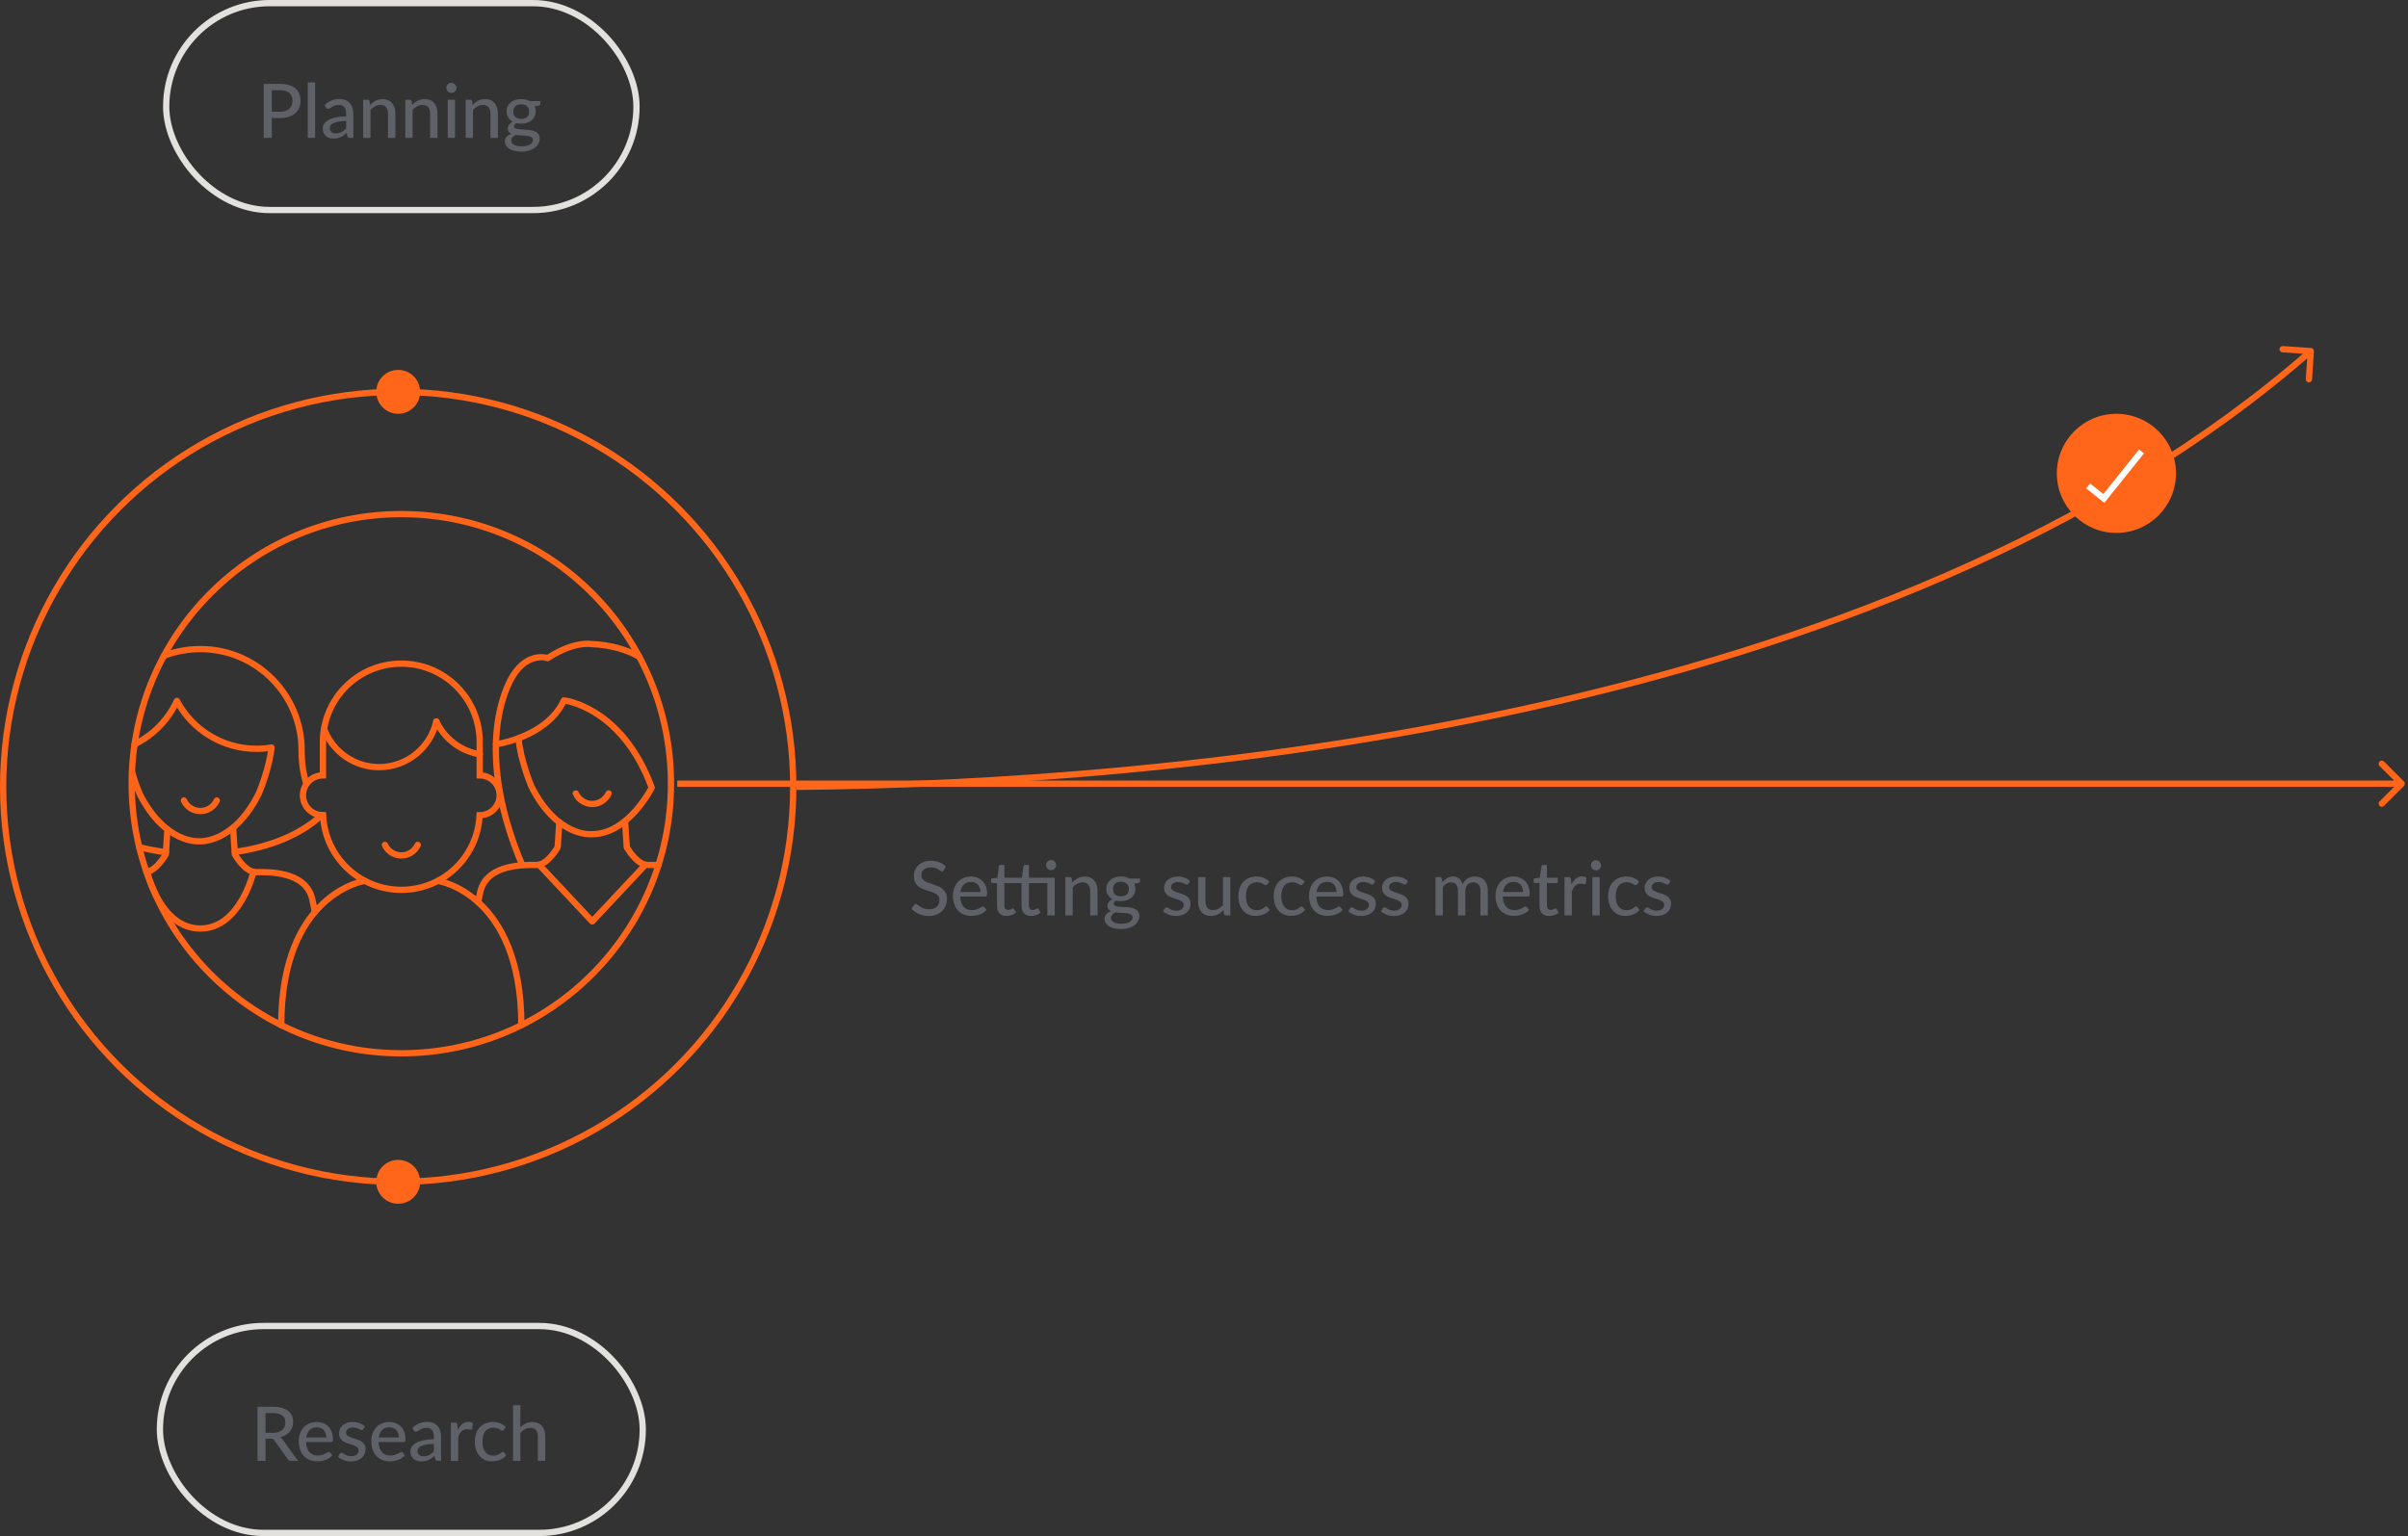<?xml version="1.0" encoding="UTF-8"?> <svg xmlns="http://www.w3.org/2000/svg" width="384" height="245" viewBox="0 0 384 245" fill="none"><rect x="0" y="0" width="384" height="245" fill="#333333" stroke="none"/><circle cx="63.5" cy="125.5" r="63" stroke="#FF661A"></circle><g clip-path="url(#clip0_2_273)"><path d="M64 168C87.748 168 107 148.748 107 125C107 101.252 87.748 82 64 82C40.252 82 21 101.252 21 125C21 148.748 40.252 168 64 168Z" stroke="#FF6418" stroke-miterlimit="10"></path><path d="M79.68 126.85C79.68 128.61 78.25 130.03 76.5 130.03H76.48C76.17 136.66 70.7 141.93 64 141.93C57.3 141.93 51.83 136.66 51.52 130.03H51.5C49.74 130.03 48.31 128.61 48.31 126.85C48.31 125.09 49.74 123.67 51.5 123.67V118.35C51.5 111.45 57.09 105.85 64 105.85C70.91 105.85 76.5 111.45 76.5 118.35V123.67C78.25 123.67 79.68 125.09 79.68 126.85Z" stroke="#FF6418" stroke-miterlimit="10"></path><path d="M69.58 115.06C68.64 119.24 64.91 122.36 60.45 122.36C56.43 122.36 53 119.82 51.68 116.26" stroke="#FF6418" stroke-linecap="round" stroke-linejoin="round"></path><path d="M76.52 120.31C73.44 119.81 70.87 117.8 69.58 115.07" stroke="#FF6418" stroke-linecap="round" stroke-linejoin="round"></path><path d="M61.38 134.76C61.83 135.75 62.83 136.44 64 136.44C65.17 136.44 66.16 135.75 66.62 134.76" stroke="#FF6418" stroke-linecap="round" stroke-linejoin="round"></path><path d="M58.16 140.5C58.16 140.5 44.85 142.46 44.85 163.53" stroke="#FF6418" stroke-linecap="round" stroke-linejoin="round"></path><path d="M69.83 140.5C69.83 140.5 83.14 142.46 83.14 163.53" stroke="#FF6418" stroke-linecap="round" stroke-linejoin="round"></path><path d="M79.09 118.71C79.09 118.71 87.18 117.63 89.93 111.71C89.93 111.71 99.18 112.71 103.93 125.63C103.93 125.63 100.2 133.05 94.44 133.05" stroke="#FF6418" stroke-linecap="round" stroke-linejoin="round"></path><path d="M94.26 133.05C94.26 133.05 88.84 133.55 84.76 125.47C84.76 125.47 82.99 121.34 82.69 117.75" stroke="#FF6418" stroke-linecap="round" stroke-linejoin="round"></path><path d="M101.95 104.77C99.94 103.6 97.41 102.86 94.26 102.72C94.26 102.72 91.51 102.22 87.34 104.97C87.34 104.97 84.26 103.89 81.84 107.72C81.84 107.72 74.76 117.85 83.26 137.93" stroke="#FF6418" stroke-linecap="round" stroke-linejoin="round"></path><path d="M89.19 131.14L88.93 135.13C88.93 135.13 87.35 137.96 85.6 137.96C83.85 137.96 77.68 137.71 76.6 142.21C76.49 142.67 76.37 143.24 76.26 143.9" stroke="#FF6418" stroke-linecap="round" stroke-linejoin="round"></path><path d="M99.69 131.14L99.95 135.13C99.95 135.13 101.53 137.96 103.28 137.96C103.67 137.96 104.28 137.95 105 137.98" stroke="#FF6418" stroke-linecap="round" stroke-linejoin="round"></path><path d="M102.92 137.93L94.44 146.97L85.96 137.93" stroke="#FF6418" stroke-linecap="round" stroke-linejoin="round"></path><path d="M91.82 126.55C92.27 127.54 93.27 128.23 94.44 128.23C95.61 128.23 96.6 127.54 97.06 126.55" stroke="#FF6418" stroke-linecap="round" stroke-linejoin="round"></path><path d="M26.7 132.28L26.44 136.27C26.44 136.27 25.01 138.83 23.36 139.08" stroke="#FF6418" stroke-linecap="round" stroke-linejoin="round"></path><path d="M37.19 132.28L37.45 136.27C37.45 136.27 39.03 139.1 40.78 139.1C42.53 139.1 48.7 138.85 49.78 143.35C49.92 143.91 50.06 144.64 50.2 145.48" stroke="#FF6418" stroke-linecap="round" stroke-linejoin="round"></path><path d="M40.42 139.06C40.42 139.06 38.32 148.1 31.94 148.1C25.56 148.1 23.46 139.06 23.46 139.06" stroke="#FF6418" stroke-linecap="round" stroke-linejoin="round"></path><path d="M29.33 127.68C29.78 128.67 30.78 129.36 31.95 129.36C33.12 129.36 34.11 128.67 34.57 127.68" stroke="#FF6418" stroke-linecap="round" stroke-linejoin="round"></path><path d="M51.31 130.02C47.81 133.2 42.96 135.13 37.43 135.88" stroke="#FF6418" stroke-linecap="round" stroke-linejoin="round"></path><path d="M26.14 104.6C27.94 103.91 29.9 103.53 31.95 103.53C40.87 103.53 48.1 110.76 48.1 119.68V119.82C48.1 121.76 48.38 123.49 48.87 125.02" stroke="#FF6418" stroke-linecap="round" stroke-linejoin="round"></path><path d="M26.46 135.93C24.99 135.74 23.56 135.47 22.2 135.12" stroke="#FF6418" stroke-linecap="round" stroke-linejoin="round"></path><path d="M21.45 118.72C23.64 117.65 25.52 116.04 26.91 114.06C27.41 113.35 27.84 112.59 28.21 111.8C30.63 116.34 35.4 119.43 40.9 119.43C41.72 119.43 42.52 119.36 43.3 119.23C43.11 120.98 42.6 122.82 42.14 124.23C41.67 125.63 41.26 126.6 41.26 126.6C37.18 134.68 31.76 134.18 31.76 134.18C31.76 134.18 26.35 134.68 22.26 126.6C22.26 126.6 21.61 125.08 21.04 123.09" stroke="#FF6418" stroke-linecap="round" stroke-linejoin="round"></path></g><path d="M383.354 125.354C383.549 125.158 383.549 124.842 383.354 124.646L380.172 121.464C379.976 121.269 379.66 121.269 379.464 121.464C379.269 121.66 379.269 121.976 379.464 122.172L382.293 125L379.464 127.828C379.269 128.024 379.269 128.34 379.464 128.536C379.66 128.731 379.976 128.731 380.172 128.536L383.354 125.354ZM108 125.5L383 125.5L383 124.5L108 124.5L108 125.5Z" fill="#FF661A"></path><rect x="25.5" y="211.5" width="77" height="33" rx="16.5" stroke="#E2E1DD"></rect><path d="M43.504 228.536C43.832 228.536 44.12 228.496 44.368 228.416C44.62 228.336 44.83 228.224 44.998 228.08C45.166 227.932 45.292 227.758 45.376 227.558C45.46 227.354 45.502 227.13 45.502 226.886C45.502 226.39 45.338 226.016 45.01 225.764C44.686 225.512 44.198 225.386 43.546 225.386H42.34V228.536H43.504ZM47.524 233H46.384C46.156 233 45.99 232.91 45.886 232.73L43.756 229.742C43.688 229.642 43.614 229.572 43.534 229.532C43.454 229.488 43.334 229.466 43.174 229.466H42.34V233H41.062V224.384H43.546C44.102 224.384 44.58 224.442 44.98 224.558C45.384 224.67 45.716 224.832 45.976 225.044C46.24 225.252 46.434 225.504 46.558 225.8C46.686 226.096 46.75 226.428 46.75 226.796C46.75 227.096 46.704 227.378 46.612 227.642C46.52 227.906 46.384 228.144 46.204 228.356C46.028 228.564 45.812 228.744 45.556 228.896C45.3 229.048 45.01 229.164 44.686 229.244C44.846 229.34 44.984 229.474 45.1 229.646L47.524 233ZM52.032 229.274C52.032 229.042 51.998 228.828 51.93 228.632C51.866 228.436 51.77 228.266 51.642 228.122C51.514 227.978 51.358 227.866 51.174 227.786C50.99 227.706 50.778 227.666 50.538 227.666C50.046 227.666 49.658 227.808 49.374 228.092C49.094 228.376 48.916 228.77 48.84 229.274H52.032ZM52.998 232.13C52.854 232.298 52.688 232.444 52.5 232.568C52.312 232.688 52.112 232.786 51.9 232.862C51.688 232.938 51.468 232.994 51.24 233.03C51.016 233.066 50.794 233.084 50.574 233.084C50.154 233.084 49.764 233.014 49.404 232.874C49.048 232.73 48.738 232.522 48.474 232.25C48.214 231.974 48.01 231.634 47.862 231.23C47.718 230.822 47.646 230.354 47.646 229.826C47.646 229.402 47.712 229.008 47.844 228.644C47.976 228.276 48.164 227.956 48.408 227.684C48.656 227.412 48.958 227.198 49.314 227.042C49.67 226.886 50.07 226.808 50.514 226.808C50.886 226.808 51.228 226.87 51.54 226.994C51.856 227.114 52.128 227.29 52.356 227.522C52.584 227.754 52.762 228.04 52.89 228.38C53.022 228.72 53.088 229.108 53.088 229.544C53.088 229.724 53.068 229.846 53.028 229.91C52.988 229.97 52.914 230 52.806 230H48.81C48.822 230.364 48.874 230.682 48.966 230.954C49.058 231.222 49.184 231.446 49.344 231.626C49.508 231.806 49.702 231.94 49.926 232.028C50.15 232.116 50.4 232.16 50.676 232.16C50.936 232.16 51.16 232.13 51.348 232.07C51.54 232.01 51.704 231.946 51.84 231.878C51.98 231.806 52.096 231.74 52.188 231.68C52.284 231.62 52.368 231.59 52.44 231.59C52.536 231.59 52.61 231.626 52.662 231.698L52.998 232.13ZM57.939 227.954C57.907 228.006 57.873 228.044 57.837 228.068C57.801 228.088 57.755 228.098 57.699 228.098C57.635 228.098 57.563 228.076 57.483 228.032C57.407 227.988 57.313 227.94 57.201 227.888C57.093 227.836 56.965 227.788 56.817 227.744C56.669 227.7 56.493 227.678 56.289 227.678C56.121 227.678 55.967 227.7 55.827 227.744C55.691 227.784 55.575 227.842 55.479 227.918C55.383 227.99 55.309 228.078 55.257 228.182C55.205 228.282 55.179 228.39 55.179 228.506C55.179 228.658 55.223 228.784 55.311 228.884C55.403 228.984 55.521 229.07 55.665 229.142C55.813 229.214 55.979 229.28 56.163 229.34C56.351 229.396 56.541 229.456 56.733 229.52C56.929 229.584 57.119 229.658 57.303 229.742C57.491 229.822 57.657 229.924 57.801 230.048C57.949 230.168 58.067 230.314 58.155 230.486C58.247 230.658 58.293 230.868 58.293 231.116C58.293 231.4 58.241 231.664 58.137 231.908C58.037 232.148 57.887 232.356 57.687 232.532C57.491 232.708 57.247 232.846 56.955 232.946C56.663 233.046 56.329 233.096 55.953 233.096C55.533 233.096 55.145 233.026 54.789 232.886C54.433 232.746 54.135 232.568 53.895 232.352L54.171 231.902C54.203 231.846 54.243 231.804 54.291 231.776C54.339 231.744 54.403 231.728 54.483 231.728C54.559 231.728 54.637 231.756 54.717 231.812C54.797 231.868 54.893 231.93 55.005 231.998C55.117 232.062 55.253 232.122 55.413 232.178C55.573 232.23 55.773 232.256 56.013 232.256C56.213 232.256 56.387 232.232 56.535 232.184C56.683 232.132 56.805 232.064 56.901 231.98C57.001 231.892 57.075 231.792 57.123 231.68C57.171 231.568 57.195 231.45 57.195 231.326C57.195 231.166 57.149 231.034 57.057 230.93C56.969 230.822 56.851 230.73 56.703 230.654C56.559 230.578 56.393 230.512 56.205 230.456C56.017 230.4 55.825 230.34 55.629 230.276C55.433 230.212 55.241 230.138 55.053 230.054C54.865 229.97 54.697 229.864 54.549 229.736C54.405 229.608 54.287 229.452 54.195 229.268C54.107 229.084 54.063 228.86 54.063 228.596C54.063 228.36 54.111 228.134 54.207 227.918C54.307 227.702 54.449 227.512 54.633 227.348C54.821 227.184 55.051 227.054 55.323 226.958C55.599 226.858 55.913 226.808 56.265 226.808C56.669 226.808 57.033 226.872 57.357 227C57.685 227.128 57.965 227.304 58.197 227.528L57.939 227.954ZM63.598 229.274C63.598 229.042 63.564 228.828 63.496 228.632C63.432 228.436 63.336 228.266 63.208 228.122C63.08 227.978 62.924 227.866 62.74 227.786C62.556 227.706 62.344 227.666 62.104 227.666C61.612 227.666 61.224 227.808 60.94 228.092C60.66 228.376 60.482 228.77 60.406 229.274H63.598ZM64.564 232.13C64.42 232.298 64.254 232.444 64.066 232.568C63.878 232.688 63.678 232.786 63.466 232.862C63.254 232.938 63.034 232.994 62.806 233.03C62.582 233.066 62.36 233.084 62.14 233.084C61.72 233.084 61.33 233.014 60.97 232.874C60.614 232.73 60.304 232.522 60.04 232.25C59.78 231.974 59.576 231.634 59.428 231.23C59.284 230.822 59.212 230.354 59.212 229.826C59.212 229.402 59.278 229.008 59.41 228.644C59.542 228.276 59.73 227.956 59.974 227.684C60.222 227.412 60.524 227.198 60.88 227.042C61.236 226.886 61.636 226.808 62.08 226.808C62.452 226.808 62.794 226.87 63.106 226.994C63.422 227.114 63.694 227.29 63.922 227.522C64.15 227.754 64.328 228.04 64.456 228.38C64.588 228.72 64.654 229.108 64.654 229.544C64.654 229.724 64.634 229.846 64.594 229.91C64.554 229.97 64.48 230 64.372 230H60.376C60.388 230.364 60.44 230.682 60.532 230.954C60.624 231.222 60.75 231.446 60.91 231.626C61.074 231.806 61.268 231.94 61.492 232.028C61.716 232.116 61.966 232.16 62.242 232.16C62.502 232.16 62.726 232.13 62.914 232.07C63.106 232.01 63.27 231.946 63.406 231.878C63.546 231.806 63.662 231.74 63.754 231.68C63.85 231.62 63.934 231.59 64.006 231.59C64.102 231.59 64.176 231.626 64.228 231.698L64.564 232.13ZM69.188 230.294C68.712 230.31 68.308 230.348 67.976 230.408C67.644 230.464 67.374 230.54 67.166 230.636C66.958 230.732 66.808 230.846 66.716 230.978C66.624 231.106 66.578 231.25 66.578 231.41C66.578 231.562 66.602 231.694 66.65 231.806C66.702 231.914 66.77 232.004 66.854 232.076C66.942 232.144 67.044 232.194 67.16 232.226C67.276 232.258 67.402 232.274 67.538 232.274C67.718 232.274 67.882 232.256 68.03 232.22C68.182 232.184 68.324 232.134 68.456 232.07C68.588 232.002 68.714 231.92 68.834 231.824C68.954 231.728 69.072 231.618 69.188 231.494V230.294ZM65.756 227.756C66.096 227.432 66.464 227.19 66.86 227.03C67.26 226.87 67.698 226.79 68.174 226.79C68.522 226.79 68.83 226.848 69.098 226.964C69.366 227.076 69.592 227.234 69.776 227.438C69.96 227.642 70.098 227.886 70.19 228.17C70.286 228.454 70.334 228.768 70.334 229.112V233H69.812C69.696 233 69.608 232.982 69.548 232.946C69.488 232.906 69.44 232.834 69.404 232.73L69.278 232.196C69.122 232.34 68.968 232.468 68.816 232.58C68.664 232.688 68.504 232.782 68.336 232.862C68.172 232.938 67.996 232.996 67.808 233.036C67.62 233.076 67.412 233.096 67.184 233.096C66.944 233.096 66.718 233.064 66.506 233C66.298 232.932 66.116 232.83 65.96 232.694C65.804 232.558 65.68 232.388 65.588 232.184C65.5 231.98 65.456 231.742 65.456 231.47C65.456 231.23 65.52 231 65.648 230.78C65.78 230.556 65.992 230.356 66.284 230.18C66.58 230.004 66.964 229.86 67.436 229.748C67.912 229.636 68.496 229.572 69.188 229.556V229.112C69.188 228.652 69.09 228.308 68.894 228.08C68.698 227.852 68.41 227.738 68.03 227.738C67.774 227.738 67.558 227.77 67.382 227.834C67.21 227.898 67.06 227.97 66.932 228.05C66.808 228.126 66.698 228.196 66.602 228.26C66.51 228.324 66.414 228.356 66.314 228.356C66.234 228.356 66.164 228.334 66.104 228.29C66.048 228.246 66.002 228.194 65.966 228.134L65.756 227.756ZM73.004 228.074C73.2 227.674 73.436 227.36 73.712 227.132C73.988 226.904 74.32 226.79 74.708 226.79C74.84 226.79 74.964 226.806 75.08 226.838C75.2 226.866 75.304 226.91 75.392 226.97L75.314 227.852C75.286 227.96 75.22 228.014 75.116 228.014C75.06 228.014 74.976 228.004 74.864 227.984C74.752 227.96 74.632 227.948 74.504 227.948C74.316 227.948 74.15 227.976 74.006 228.032C73.862 228.084 73.732 228.164 73.616 228.272C73.504 228.376 73.404 228.506 73.316 228.662C73.228 228.814 73.146 228.988 73.07 229.184V233H71.9V226.904H72.572C72.7 226.904 72.786 226.928 72.83 226.976C72.878 227.02 72.912 227.1 72.932 227.216L73.004 228.074ZM80.344 228.044C80.308 228.088 80.272 228.124 80.236 228.152C80.204 228.176 80.156 228.188 80.092 228.188C80.028 228.188 79.96 228.164 79.888 228.116C79.82 228.064 79.732 228.01 79.624 227.954C79.52 227.894 79.392 227.84 79.24 227.792C79.092 227.74 78.908 227.714 78.688 227.714C78.4 227.714 78.146 227.766 77.926 227.87C77.706 227.974 77.522 228.122 77.374 228.314C77.23 228.506 77.12 228.74 77.044 229.016C76.968 229.292 76.93 229.602 76.93 229.946C76.93 230.302 76.97 230.62 77.05 230.9C77.13 231.176 77.244 231.41 77.392 231.602C77.54 231.79 77.72 231.934 77.932 232.034C78.144 232.13 78.38 232.178 78.64 232.178C78.892 232.178 79.1 232.148 79.264 232.088C79.428 232.024 79.564 231.956 79.672 231.884C79.78 231.812 79.87 231.746 79.942 231.686C80.014 231.622 80.088 231.59 80.164 231.59C80.26 231.59 80.334 231.626 80.386 231.698L80.722 232.13C80.582 232.302 80.424 232.448 80.248 232.568C80.076 232.688 79.892 232.786 79.696 232.862C79.5 232.938 79.294 232.994 79.078 233.03C78.866 233.066 78.65 233.084 78.43 233.084C78.05 233.084 77.694 233.014 77.362 232.874C77.034 232.734 76.748 232.53 76.504 232.262C76.264 231.994 76.074 231.666 75.934 231.278C75.794 230.886 75.724 230.442 75.724 229.946C75.724 229.494 75.786 229.076 75.91 228.692C76.038 228.308 76.224 227.978 76.468 227.702C76.716 227.422 77.02 227.204 77.38 227.048C77.74 226.888 78.152 226.808 78.616 226.808C79.052 226.808 79.436 226.878 79.768 227.018C80.1 227.158 80.396 227.356 80.656 227.612L80.344 228.044ZM82.984 227.678C83.24 227.418 83.522 227.208 83.83 227.048C84.142 226.888 84.5 226.808 84.904 226.808C85.24 226.808 85.534 226.864 85.786 226.976C86.042 227.088 86.256 227.246 86.428 227.45C86.6 227.65 86.73 227.892 86.818 228.176C86.906 228.46 86.95 228.774 86.95 229.118V233H85.774V229.118C85.774 228.682 85.674 228.344 85.474 228.104C85.274 227.86 84.968 227.738 84.556 227.738C84.256 227.738 83.974 227.81 83.71 227.954C83.45 228.094 83.208 228.286 82.984 228.53V233H81.814V224.144H82.984V227.678Z" fill="#5F6168"></path><rect x="26.5" y="0.5" width="75" height="33" rx="16.5" stroke="#E2E1DD"></rect><path d="M44.672 17.818C44.996 17.818 45.28 17.776 45.524 17.692C45.772 17.608 45.978 17.49 46.142 17.338C46.31 17.182 46.436 16.998 46.52 16.786C46.604 16.57 46.646 16.332 46.646 16.072C46.646 15.548 46.482 15.136 46.154 14.836C45.83 14.536 45.336 14.386 44.672 14.386H43.34V17.818H44.672ZM44.672 13.384C45.224 13.384 45.704 13.448 46.112 13.576C46.52 13.704 46.858 13.886 47.126 14.122C47.394 14.354 47.592 14.636 47.72 14.968C47.852 15.3 47.918 15.668 47.918 16.072C47.918 16.476 47.848 16.848 47.708 17.188C47.568 17.524 47.362 17.814 47.09 18.058C46.818 18.302 46.478 18.492 46.07 18.628C45.666 18.76 45.2 18.826 44.672 18.826H43.34V22H42.062V13.384H44.672ZM50.252 13.144V22H49.077V13.144H50.252ZM55.2 19.294C54.724 19.31 54.32 19.348 53.988 19.408C53.656 19.464 53.386 19.54 53.178 19.636C52.97 19.732 52.82 19.846 52.728 19.978C52.636 20.106 52.59 20.25 52.59 20.41C52.59 20.562 52.614 20.694 52.662 20.806C52.714 20.914 52.782 21.004 52.866 21.076C52.954 21.144 53.056 21.194 53.172 21.226C53.288 21.258 53.414 21.274 53.55 21.274C53.73 21.274 53.894 21.256 54.042 21.22C54.194 21.184 54.336 21.134 54.468 21.07C54.6 21.002 54.726 20.92 54.846 20.824C54.966 20.728 55.084 20.618 55.2 20.494V19.294ZM51.768 16.756C52.108 16.432 52.476 16.19 52.872 16.03C53.272 15.87 53.71 15.79 54.186 15.79C54.534 15.79 54.842 15.848 55.11 15.964C55.378 16.076 55.604 16.234 55.788 16.438C55.972 16.642 56.11 16.886 56.202 17.17C56.298 17.454 56.346 17.768 56.346 18.112V22H55.824C55.708 22 55.62 21.982 55.56 21.946C55.5 21.906 55.452 21.834 55.416 21.73L55.29 21.196C55.134 21.34 54.98 21.468 54.828 21.58C54.676 21.688 54.516 21.782 54.348 21.862C54.184 21.938 54.008 21.996 53.82 22.036C53.632 22.076 53.424 22.096 53.196 22.096C52.956 22.096 52.73 22.064 52.518 22C52.31 21.932 52.128 21.83 51.972 21.694C51.816 21.558 51.692 21.388 51.6 21.184C51.512 20.98 51.468 20.742 51.468 20.47C51.468 20.23 51.532 20 51.66 19.78C51.792 19.556 52.004 19.356 52.296 19.18C52.592 19.004 52.976 18.86 53.448 18.748C53.924 18.636 54.508 18.572 55.2 18.556V18.112C55.2 17.652 55.102 17.308 54.906 17.08C54.71 16.852 54.422 16.738 54.042 16.738C53.786 16.738 53.57 16.77 53.394 16.834C53.222 16.898 53.072 16.97 52.944 17.05C52.82 17.126 52.71 17.196 52.614 17.26C52.522 17.324 52.426 17.356 52.326 17.356C52.246 17.356 52.176 17.334 52.116 17.29C52.06 17.246 52.014 17.194 51.978 17.134L51.768 16.756ZM59.01 16.75C59.142 16.61 59.28 16.482 59.424 16.366C59.568 16.25 59.72 16.152 59.88 16.072C60.044 15.988 60.218 15.924 60.402 15.88C60.59 15.832 60.79 15.808 61.002 15.808C61.338 15.808 61.632 15.864 61.884 15.976C62.14 16.088 62.354 16.246 62.526 16.45C62.698 16.65 62.828 16.892 62.916 17.176C63.004 17.46 63.048 17.774 63.048 18.118V22H61.872V18.118C61.872 17.682 61.772 17.344 61.572 17.104C61.372 16.86 61.066 16.738 60.654 16.738C60.354 16.738 60.072 16.81 59.808 16.954C59.548 17.094 59.306 17.286 59.082 17.53V22H57.912V15.904H58.614C58.778 15.904 58.88 15.982 58.92 16.138L59.01 16.75ZM65.725 16.75C65.857 16.61 65.995 16.482 66.139 16.366C66.283 16.25 66.435 16.152 66.595 16.072C66.759 15.988 66.933 15.924 67.117 15.88C67.305 15.832 67.505 15.808 67.717 15.808C68.053 15.808 68.347 15.864 68.599 15.976C68.855 16.088 69.069 16.246 69.241 16.45C69.413 16.65 69.543 16.892 69.631 17.176C69.719 17.46 69.763 17.774 69.763 18.118V22H68.587V18.118C68.587 17.682 68.487 17.344 68.287 17.104C68.087 16.86 67.781 16.738 67.369 16.738C67.069 16.738 66.787 16.81 66.523 16.954C66.263 17.094 66.021 17.286 65.797 17.53V22H64.627V15.904H65.329C65.493 15.904 65.595 15.982 65.635 16.138L65.725 16.75ZM72.566 15.904V22H71.395V15.904H72.566ZM72.787 14.02C72.787 14.128 72.766 14.232 72.722 14.332C72.677 14.428 72.618 14.514 72.541 14.59C72.469 14.662 72.383 14.72 72.284 14.764C72.183 14.804 72.079 14.824 71.972 14.824C71.864 14.824 71.761 14.804 71.665 14.764C71.57 14.72 71.484 14.662 71.407 14.59C71.335 14.514 71.278 14.428 71.234 14.332C71.194 14.232 71.174 14.128 71.174 14.02C71.174 13.908 71.194 13.804 71.234 13.708C71.278 13.608 71.335 13.522 71.407 13.45C71.484 13.374 71.57 13.316 71.665 13.276C71.761 13.232 71.864 13.21 71.972 13.21C72.079 13.21 72.183 13.232 72.284 13.276C72.383 13.316 72.469 13.374 72.541 13.45C72.618 13.522 72.677 13.608 72.722 13.708C72.766 13.804 72.787 13.908 72.787 14.02ZM75.358 16.75C75.49 16.61 75.627 16.482 75.772 16.366C75.915 16.25 76.067 16.152 76.228 16.072C76.391 15.988 76.566 15.924 76.749 15.88C76.938 15.832 77.138 15.808 77.35 15.808C77.686 15.808 77.98 15.864 78.231 15.976C78.487 16.088 78.701 16.246 78.874 16.45C79.046 16.65 79.175 16.892 79.263 17.176C79.352 17.46 79.395 17.774 79.395 18.118V22H78.219V18.118C78.219 17.682 78.12 17.344 77.919 17.104C77.719 16.86 77.413 16.738 77.001 16.738C76.701 16.738 76.419 16.81 76.156 16.954C75.895 17.094 75.653 17.286 75.43 17.53V22H74.26V15.904H74.962C75.126 15.904 75.228 15.982 75.267 16.138L75.358 16.75ZM83.116 18.958C83.324 18.958 83.506 18.93 83.662 18.874C83.822 18.818 83.954 18.74 84.058 18.64C84.166 18.536 84.246 18.412 84.298 18.268C84.354 18.124 84.382 17.966 84.382 17.794C84.382 17.442 84.274 17.162 84.058 16.954C83.846 16.742 83.532 16.636 83.116 16.636C82.704 16.636 82.39 16.742 82.174 16.954C81.962 17.162 81.856 17.442 81.856 17.794C81.856 17.966 81.882 18.124 81.934 18.268C81.99 18.408 82.07 18.53 82.174 18.634C82.282 18.734 82.414 18.814 82.57 18.874C82.73 18.93 82.912 18.958 83.116 18.958ZM84.982 22.318C84.982 22.174 84.942 22.06 84.862 21.976C84.782 21.888 84.672 21.82 84.532 21.772C84.396 21.72 84.236 21.684 84.052 21.664C83.868 21.64 83.674 21.622 83.47 21.61C83.27 21.598 83.064 21.588 82.852 21.58C82.64 21.568 82.436 21.548 82.24 21.52C82.032 21.624 81.86 21.75 81.724 21.898C81.592 22.046 81.526 22.22 81.526 22.42C81.526 22.548 81.558 22.668 81.622 22.78C81.69 22.892 81.792 22.988 81.928 23.068C82.068 23.152 82.242 23.216 82.45 23.26C82.662 23.308 82.914 23.332 83.206 23.332C83.494 23.332 83.748 23.306 83.968 23.254C84.188 23.206 84.372 23.136 84.52 23.044C84.672 22.956 84.786 22.85 84.862 22.726C84.942 22.602 84.982 22.466 84.982 22.318ZM86.17 16.132V16.57C86.17 16.714 86.08 16.804 85.9 16.84L85.246 16.936C85.302 17.06 85.346 17.192 85.378 17.332C85.41 17.468 85.426 17.612 85.426 17.764C85.426 18.064 85.368 18.336 85.252 18.58C85.136 18.82 84.976 19.026 84.772 19.198C84.568 19.37 84.324 19.502 84.04 19.594C83.76 19.686 83.452 19.732 83.116 19.732C82.84 19.732 82.582 19.702 82.342 19.642C82.222 19.714 82.13 19.794 82.066 19.882C82.006 19.966 81.976 20.05 81.976 20.134C81.976 20.274 82.034 20.378 82.15 20.446C82.27 20.514 82.424 20.564 82.612 20.596C82.804 20.624 83.022 20.642 83.266 20.65C83.514 20.658 83.764 20.672 84.016 20.692C84.272 20.708 84.522 20.74 84.766 20.788C85.014 20.832 85.232 20.906 85.42 21.01C85.612 21.11 85.766 21.25 85.882 21.43C86.002 21.606 86.062 21.836 86.062 22.12C86.062 22.384 85.996 22.64 85.864 22.888C85.736 23.136 85.548 23.356 85.3 23.548C85.052 23.74 84.75 23.894 84.394 24.01C84.038 24.126 83.634 24.184 83.182 24.184C82.73 24.184 82.336 24.14 82 24.052C81.668 23.964 81.39 23.846 81.166 23.698C80.946 23.55 80.78 23.378 80.668 23.182C80.56 22.986 80.506 22.782 80.506 22.57C80.506 22.274 80.598 22.024 80.782 21.82C80.966 21.612 81.22 21.45 81.544 21.334C81.368 21.254 81.228 21.146 81.124 21.01C81.02 20.87 80.968 20.686 80.968 20.458C80.968 20.37 80.984 20.28 81.016 20.188C81.048 20.092 81.096 19.998 81.16 19.906C81.228 19.81 81.31 19.72 81.406 19.636C81.506 19.552 81.62 19.476 81.748 19.408C81.448 19.24 81.212 19.018 81.04 18.742C80.868 18.462 80.782 18.136 80.782 17.764C80.782 17.464 80.84 17.194 80.956 16.954C81.072 16.714 81.232 16.508 81.436 16.336C81.644 16.164 81.89 16.032 82.174 15.94C82.462 15.848 82.776 15.802 83.116 15.802C83.644 15.802 84.098 15.912 84.478 16.132H86.17Z" fill="#5F6168"></path><path d="M150.52 138.788C150.48 138.856 150.438 138.906 150.394 138.938C150.35 138.97 150.294 138.986 150.226 138.986C150.154 138.986 150.072 138.954 149.98 138.89C149.888 138.822 149.772 138.748 149.632 138.668C149.496 138.584 149.332 138.51 149.14 138.446C148.948 138.378 148.718 138.344 148.45 138.344C148.198 138.344 147.976 138.378 147.784 138.446C147.596 138.51 147.438 138.6 147.31 138.716C147.182 138.828 147.084 138.962 147.016 139.118C146.952 139.27 146.92 139.436 146.92 139.616C146.92 139.848 146.978 140.04 147.094 140.192C147.214 140.344 147.37 140.474 147.562 140.582C147.754 140.69 147.972 140.784 148.216 140.864C148.46 140.944 148.71 141.028 148.966 141.116C149.222 141.2 149.472 141.298 149.716 141.41C149.96 141.522 150.178 141.664 150.37 141.836C150.562 142.004 150.716 142.212 150.832 142.46C150.952 142.704 151.012 143.004 151.012 143.36C151.012 143.74 150.946 144.096 150.814 144.428C150.686 144.76 150.498 145.05 150.25 145.298C150.002 145.546 149.696 145.742 149.332 145.886C148.972 146.026 148.562 146.096 148.102 146.096C147.826 146.096 147.558 146.068 147.298 146.012C147.038 145.96 146.792 145.886 146.56 145.79C146.328 145.69 146.11 145.572 145.906 145.436C145.706 145.296 145.526 145.14 145.366 144.968L145.732 144.356C145.768 144.308 145.81 144.268 145.858 144.236C145.91 144.204 145.968 144.188 146.032 144.188C146.116 144.188 146.212 144.232 146.32 144.32C146.432 144.408 146.568 144.506 146.728 144.614C146.892 144.718 147.086 144.814 147.31 144.902C147.538 144.99 147.814 145.034 148.138 145.034C148.402 145.034 148.638 145 148.846 144.932C149.054 144.86 149.228 144.76 149.368 144.632C149.512 144.5 149.622 144.342 149.698 144.158C149.774 143.974 149.812 143.77 149.812 143.546C149.812 143.294 149.754 143.088 149.638 142.928C149.522 142.768 149.368 142.634 149.176 142.526C148.984 142.418 148.766 142.326 148.522 142.25C148.278 142.174 148.028 142.096 147.772 142.016C147.516 141.932 147.266 141.836 147.022 141.728C146.778 141.62 146.56 141.48 146.368 141.308C146.176 141.132 146.022 140.914 145.906 140.654C145.79 140.39 145.732 140.066 145.732 139.682C145.732 139.374 145.792 139.076 145.912 138.788C146.032 138.5 146.206 138.246 146.434 138.026C146.666 137.802 146.95 137.624 147.286 137.492C147.622 137.356 148.006 137.288 148.438 137.288C148.922 137.288 149.366 137.366 149.77 137.522C150.178 137.674 150.532 137.894 150.832 138.182L150.52 138.788ZM156.352 142.274C156.352 142.042 156.318 141.828 156.25 141.632C156.186 141.436 156.09 141.266 155.962 141.122C155.834 140.978 155.678 140.866 155.494 140.786C155.31 140.706 155.098 140.666 154.858 140.666C154.366 140.666 153.978 140.808 153.694 141.092C153.414 141.376 153.236 141.77 153.16 142.274H156.352ZM157.318 145.13C157.174 145.298 157.008 145.444 156.82 145.568C156.632 145.688 156.432 145.786 156.22 145.862C156.008 145.938 155.788 145.994 155.56 146.03C155.336 146.066 155.114 146.084 154.894 146.084C154.474 146.084 154.084 146.014 153.724 145.874C153.368 145.73 153.058 145.522 152.794 145.25C152.534 144.974 152.33 144.634 152.182 144.23C152.038 143.822 151.966 143.354 151.966 142.826C151.966 142.402 152.032 142.008 152.164 141.644C152.296 141.276 152.484 140.956 152.728 140.684C152.976 140.412 153.278 140.198 153.634 140.042C153.99 139.886 154.39 139.808 154.834 139.808C155.206 139.808 155.548 139.87 155.86 139.994C156.176 140.114 156.448 140.29 156.676 140.522C156.904 140.754 157.082 141.04 157.21 141.38C157.342 141.72 157.408 142.108 157.408 142.544C157.408 142.724 157.388 142.846 157.348 142.91C157.308 142.97 157.234 143 157.126 143H153.13C153.142 143.364 153.194 143.682 153.286 143.954C153.378 144.222 153.504 144.446 153.664 144.626C153.828 144.806 154.022 144.94 154.246 145.028C154.47 145.116 154.72 145.16 154.996 145.16C155.256 145.16 155.48 145.13 155.668 145.07C155.86 145.01 156.024 144.946 156.16 144.878C156.3 144.806 156.416 144.74 156.508 144.68C156.604 144.62 156.688 144.59 156.76 144.59C156.856 144.59 156.93 144.626 156.982 144.698L157.318 145.13ZM168.195 146H167.019V140.852H164.079V144.422C164.079 144.662 164.137 144.842 164.253 144.962C164.369 145.078 164.521 145.136 164.709 145.136C164.817 145.136 164.909 145.122 164.985 145.094C165.065 145.066 165.133 145.036 165.189 145.004C165.245 144.968 165.293 144.936 165.333 144.908C165.373 144.88 165.409 144.866 165.441 144.866C165.477 144.866 165.507 144.876 165.531 144.896C165.555 144.912 165.579 144.94 165.603 144.98L165.951 145.544C165.759 145.72 165.529 145.856 165.261 145.952C164.997 146.048 164.723 146.096 164.439 146.096C163.947 146.096 163.567 145.958 163.299 145.682C163.035 145.406 162.903 145.012 162.903 144.5V140.852H160.161V144.422C160.161 144.662 160.219 144.842 160.335 144.962C160.455 145.078 160.607 145.136 160.791 145.136C160.899 145.136 160.991 145.122 161.067 145.094C161.147 145.066 161.215 145.036 161.271 145.004C161.327 144.968 161.375 144.936 161.415 144.908C161.455 144.88 161.491 144.866 161.523 144.866C161.563 144.866 161.593 144.876 161.613 144.896C161.637 144.912 161.661 144.94 161.685 144.98L162.033 145.544C161.841 145.72 161.613 145.856 161.349 145.952C161.085 146.048 160.811 146.096 160.527 146.096C160.035 146.096 159.655 145.958 159.387 145.682C159.123 145.406 158.991 145.012 158.991 144.5V140.852H158.283C158.215 140.852 158.157 140.832 158.109 140.792C158.065 140.748 158.043 140.684 158.043 140.6V140.126L159.039 139.988L159.297 138.17C159.313 138.102 159.343 138.05 159.387 138.014C159.435 137.974 159.495 137.954 159.567 137.954H160.161V140H162.945L163.215 138.17C163.227 138.102 163.255 138.05 163.299 138.014C163.347 137.974 163.407 137.954 163.479 137.954H164.079V140H168.195V146ZM168.435 137.984C168.435 138.092 168.413 138.196 168.369 138.296C168.325 138.392 168.265 138.478 168.189 138.554C168.117 138.626 168.031 138.684 167.931 138.728C167.831 138.768 167.727 138.788 167.619 138.788C167.511 138.788 167.409 138.768 167.313 138.728C167.217 138.684 167.131 138.626 167.055 138.554C166.983 138.478 166.925 138.392 166.881 138.296C166.841 138.196 166.821 138.092 166.821 137.984C166.821 137.872 166.841 137.766 166.881 137.666C166.925 137.566 166.983 137.48 167.055 137.408C167.131 137.332 167.217 137.274 167.313 137.234C167.409 137.19 167.511 137.168 167.619 137.168C167.727 137.168 167.831 137.19 167.931 137.234C168.031 137.274 168.117 137.332 168.189 137.408C168.265 137.48 168.325 137.566 168.369 137.666C168.413 137.766 168.435 137.872 168.435 137.984ZM170.99 140.75C171.122 140.61 171.26 140.482 171.404 140.366C171.548 140.25 171.7 140.152 171.86 140.072C172.024 139.988 172.198 139.924 172.382 139.88C172.57 139.832 172.77 139.808 172.982 139.808C173.318 139.808 173.612 139.864 173.864 139.976C174.12 140.088 174.334 140.246 174.506 140.45C174.678 140.65 174.808 140.892 174.896 141.176C174.984 141.46 175.028 141.774 175.028 142.118V146H173.852V142.118C173.852 141.682 173.752 141.344 173.552 141.104C173.352 140.86 173.046 140.738 172.634 140.738C172.334 140.738 172.052 140.81 171.788 140.954C171.528 141.094 171.286 141.286 171.062 141.53V146H169.892V139.904H170.594C170.758 139.904 170.86 139.982 170.9 140.138L170.99 140.75ZM178.749 142.958C178.957 142.958 179.139 142.93 179.295 142.874C179.455 142.818 179.587 142.74 179.691 142.64C179.799 142.536 179.879 142.412 179.931 142.268C179.987 142.124 180.015 141.966 180.015 141.794C180.015 141.442 179.907 141.162 179.691 140.954C179.479 140.742 179.165 140.636 178.749 140.636C178.337 140.636 178.023 140.742 177.807 140.954C177.595 141.162 177.489 141.442 177.489 141.794C177.489 141.966 177.515 142.124 177.567 142.268C177.623 142.408 177.703 142.53 177.807 142.634C177.915 142.734 178.047 142.814 178.203 142.874C178.363 142.93 178.545 142.958 178.749 142.958ZM180.615 146.318C180.615 146.174 180.575 146.06 180.495 145.976C180.415 145.888 180.305 145.82 180.165 145.772C180.029 145.72 179.869 145.684 179.685 145.664C179.501 145.64 179.307 145.622 179.103 145.61C178.903 145.598 178.697 145.588 178.485 145.58C178.273 145.568 178.069 145.548 177.873 145.52C177.665 145.624 177.493 145.75 177.357 145.898C177.225 146.046 177.159 146.22 177.159 146.42C177.159 146.548 177.191 146.668 177.255 146.78C177.323 146.892 177.425 146.988 177.561 147.068C177.701 147.152 177.875 147.216 178.083 147.26C178.295 147.308 178.547 147.332 178.839 147.332C179.127 147.332 179.381 147.306 179.601 147.254C179.821 147.206 180.005 147.136 180.153 147.044C180.305 146.956 180.419 146.85 180.495 146.726C180.575 146.602 180.615 146.466 180.615 146.318ZM181.803 140.132V140.57C181.803 140.714 181.713 140.804 181.533 140.84L180.879 140.936C180.935 141.06 180.979 141.192 181.011 141.332C181.043 141.468 181.059 141.612 181.059 141.764C181.059 142.064 181.001 142.336 180.885 142.58C180.769 142.82 180.609 143.026 180.405 143.198C180.201 143.37 179.957 143.502 179.673 143.594C179.393 143.686 179.085 143.732 178.749 143.732C178.473 143.732 178.215 143.702 177.975 143.642C177.855 143.714 177.763 143.794 177.699 143.882C177.639 143.966 177.609 144.05 177.609 144.134C177.609 144.274 177.667 144.378 177.783 144.446C177.903 144.514 178.057 144.564 178.245 144.596C178.437 144.624 178.655 144.642 178.899 144.65C179.147 144.658 179.397 144.672 179.649 144.692C179.905 144.708 180.155 144.74 180.399 144.788C180.647 144.832 180.865 144.906 181.053 145.01C181.245 145.11 181.399 145.25 181.515 145.43C181.635 145.606 181.695 145.836 181.695 146.12C181.695 146.384 181.629 146.64 181.497 146.888C181.369 147.136 181.181 147.356 180.933 147.548C180.685 147.74 180.383 147.894 180.027 148.01C179.671 148.126 179.267 148.184 178.815 148.184C178.363 148.184 177.969 148.14 177.633 148.052C177.301 147.964 177.023 147.846 176.799 147.698C176.579 147.55 176.413 147.378 176.301 147.182C176.193 146.986 176.139 146.782 176.139 146.57C176.139 146.274 176.231 146.024 176.415 145.82C176.599 145.612 176.853 145.45 177.177 145.334C177.001 145.254 176.861 145.146 176.757 145.01C176.653 144.87 176.601 144.686 176.601 144.458C176.601 144.37 176.617 144.28 176.649 144.188C176.681 144.092 176.729 143.998 176.793 143.906C176.861 143.81 176.943 143.72 177.039 143.636C177.139 143.552 177.253 143.476 177.381 143.408C177.081 143.24 176.845 143.018 176.673 142.742C176.501 142.462 176.415 142.136 176.415 141.764C176.415 141.464 176.473 141.194 176.589 140.954C176.705 140.714 176.865 140.508 177.069 140.336C177.277 140.164 177.523 140.032 177.807 139.94C178.095 139.848 178.409 139.802 178.749 139.802C179.277 139.802 179.731 139.912 180.111 140.132H181.803ZM189.506 140.954C189.474 141.006 189.44 141.044 189.404 141.068C189.368 141.088 189.322 141.098 189.266 141.098C189.202 141.098 189.13 141.076 189.05 141.032C188.974 140.988 188.88 140.94 188.768 140.888C188.66 140.836 188.532 140.788 188.384 140.744C188.236 140.7 188.06 140.678 187.856 140.678C187.688 140.678 187.534 140.7 187.394 140.744C187.258 140.784 187.142 140.842 187.046 140.918C186.95 140.99 186.876 141.078 186.824 141.182C186.772 141.282 186.746 141.39 186.746 141.506C186.746 141.658 186.79 141.784 186.878 141.884C186.97 141.984 187.088 142.07 187.232 142.142C187.38 142.214 187.546 142.28 187.73 142.34C187.918 142.396 188.108 142.456 188.3 142.52C188.496 142.584 188.686 142.658 188.87 142.742C189.058 142.822 189.224 142.924 189.368 143.048C189.516 143.168 189.634 143.314 189.722 143.486C189.814 143.658 189.86 143.868 189.86 144.116C189.86 144.4 189.808 144.664 189.704 144.908C189.604 145.148 189.454 145.356 189.254 145.532C189.058 145.708 188.814 145.846 188.522 145.946C188.23 146.046 187.896 146.096 187.52 146.096C187.1 146.096 186.712 146.026 186.356 145.886C186 145.746 185.702 145.568 185.462 145.352L185.738 144.902C185.77 144.846 185.81 144.804 185.858 144.776C185.906 144.744 185.97 144.728 186.05 144.728C186.126 144.728 186.204 144.756 186.284 144.812C186.364 144.868 186.46 144.93 186.572 144.998C186.684 145.062 186.82 145.122 186.98 145.178C187.14 145.23 187.34 145.256 187.58 145.256C187.78 145.256 187.954 145.232 188.102 145.184C188.25 145.132 188.372 145.064 188.468 144.98C188.568 144.892 188.642 144.792 188.69 144.68C188.738 144.568 188.762 144.45 188.762 144.326C188.762 144.166 188.716 144.034 188.624 143.93C188.536 143.822 188.418 143.73 188.27 143.654C188.126 143.578 187.96 143.512 187.772 143.456C187.584 143.4 187.392 143.34 187.196 143.276C187 143.212 186.808 143.138 186.62 143.054C186.432 142.97 186.264 142.864 186.116 142.736C185.972 142.608 185.854 142.452 185.762 142.268C185.674 142.084 185.63 141.86 185.63 141.596C185.63 141.36 185.678 141.134 185.774 140.918C185.874 140.702 186.016 140.512 186.2 140.348C186.388 140.184 186.618 140.054 186.89 139.958C187.166 139.858 187.48 139.808 187.832 139.808C188.236 139.808 188.6 139.872 188.924 140C189.252 140.128 189.532 140.304 189.764 140.528L189.506 140.954ZM196.197 139.904V146H195.495C195.335 146 195.231 145.922 195.183 145.766L195.099 145.154C194.967 145.294 194.829 145.422 194.685 145.538C194.541 145.654 194.387 145.754 194.223 145.838C194.059 145.918 193.885 145.98 193.701 146.024C193.517 146.072 193.319 146.096 193.107 146.096C192.771 146.096 192.475 146.04 192.219 145.928C191.967 145.816 191.755 145.66 191.583 145.46C191.411 145.256 191.281 145.012 191.193 144.728C191.105 144.444 191.061 144.13 191.061 143.786V139.904H192.237V143.786C192.237 144.222 192.337 144.562 192.537 144.806C192.737 145.046 193.043 145.166 193.455 145.166C193.755 145.166 194.035 145.096 194.295 144.956C194.555 144.812 194.799 144.616 195.027 144.368V139.904H196.197ZM202.102 141.044C202.066 141.088 202.03 141.124 201.994 141.152C201.962 141.176 201.914 141.188 201.85 141.188C201.786 141.188 201.718 141.164 201.646 141.116C201.578 141.064 201.49 141.01 201.382 140.954C201.278 140.894 201.15 140.84 200.998 140.792C200.85 140.74 200.666 140.714 200.446 140.714C200.158 140.714 199.904 140.766 199.684 140.87C199.464 140.974 199.28 141.122 199.132 141.314C198.988 141.506 198.878 141.74 198.802 142.016C198.726 142.292 198.688 142.602 198.688 142.946C198.688 143.302 198.728 143.62 198.808 143.9C198.888 144.176 199.002 144.41 199.15 144.602C199.298 144.79 199.478 144.934 199.69 145.034C199.902 145.13 200.138 145.178 200.398 145.178C200.65 145.178 200.858 145.148 201.022 145.088C201.186 145.024 201.322 144.956 201.43 144.884C201.538 144.812 201.628 144.746 201.7 144.686C201.772 144.622 201.846 144.59 201.922 144.59C202.018 144.59 202.092 144.626 202.144 144.698L202.48 145.13C202.34 145.302 202.182 145.448 202.006 145.568C201.834 145.688 201.65 145.786 201.454 145.862C201.258 145.938 201.052 145.994 200.836 146.03C200.624 146.066 200.408 146.084 200.188 146.084C199.808 146.084 199.452 146.014 199.12 145.874C198.792 145.734 198.506 145.53 198.262 145.262C198.022 144.994 197.832 144.666 197.692 144.278C197.552 143.886 197.482 143.442 197.482 142.946C197.482 142.494 197.544 142.076 197.668 141.692C197.796 141.308 197.982 140.978 198.226 140.702C198.474 140.422 198.778 140.204 199.138 140.048C199.498 139.888 199.91 139.808 200.374 139.808C200.81 139.808 201.194 139.878 201.526 140.018C201.858 140.158 202.154 140.356 202.414 140.612L202.102 141.044ZM207.739 141.044C207.703 141.088 207.667 141.124 207.631 141.152C207.599 141.176 207.551 141.188 207.487 141.188C207.423 141.188 207.355 141.164 207.283 141.116C207.215 141.064 207.127 141.01 207.019 140.954C206.915 140.894 206.787 140.84 206.635 140.792C206.487 140.74 206.303 140.714 206.083 140.714C205.795 140.714 205.541 140.766 205.321 140.87C205.101 140.974 204.917 141.122 204.769 141.314C204.625 141.506 204.515 141.74 204.439 142.016C204.363 142.292 204.325 142.602 204.325 142.946C204.325 143.302 204.365 143.62 204.445 143.9C204.525 144.176 204.639 144.41 204.787 144.602C204.935 144.79 205.115 144.934 205.327 145.034C205.539 145.13 205.775 145.178 206.035 145.178C206.287 145.178 206.495 145.148 206.659 145.088C206.823 145.024 206.959 144.956 207.067 144.884C207.175 144.812 207.265 144.746 207.337 144.686C207.409 144.622 207.483 144.59 207.559 144.59C207.655 144.59 207.729 144.626 207.781 144.698L208.117 145.13C207.977 145.302 207.819 145.448 207.643 145.568C207.471 145.688 207.287 145.786 207.091 145.862C206.895 145.938 206.689 145.994 206.473 146.03C206.261 146.066 206.045 146.084 205.825 146.084C205.445 146.084 205.089 146.014 204.757 145.874C204.429 145.734 204.143 145.53 203.899 145.262C203.659 144.994 203.469 144.666 203.329 144.278C203.189 143.886 203.119 143.442 203.119 142.946C203.119 142.494 203.181 142.076 203.305 141.692C203.433 141.308 203.619 140.978 203.863 140.702C204.111 140.422 204.415 140.204 204.775 140.048C205.135 139.888 205.547 139.808 206.011 139.808C206.447 139.808 206.831 139.878 207.163 140.018C207.495 140.158 207.791 140.356 208.051 140.612L207.739 141.044ZM213.141 142.274C213.141 142.042 213.107 141.828 213.039 141.632C212.975 141.436 212.879 141.266 212.751 141.122C212.623 140.978 212.467 140.866 212.283 140.786C212.099 140.706 211.887 140.666 211.647 140.666C211.155 140.666 210.767 140.808 210.483 141.092C210.203 141.376 210.025 141.77 209.949 142.274H213.141ZM214.107 145.13C213.963 145.298 213.797 145.444 213.609 145.568C213.421 145.688 213.221 145.786 213.009 145.862C212.797 145.938 212.577 145.994 212.349 146.03C212.125 146.066 211.903 146.084 211.683 146.084C211.263 146.084 210.873 146.014 210.513 145.874C210.157 145.73 209.847 145.522 209.583 145.25C209.323 144.974 209.119 144.634 208.971 144.23C208.827 143.822 208.755 143.354 208.755 142.826C208.755 142.402 208.821 142.008 208.953 141.644C209.085 141.276 209.273 140.956 209.517 140.684C209.765 140.412 210.067 140.198 210.423 140.042C210.779 139.886 211.179 139.808 211.623 139.808C211.995 139.808 212.337 139.87 212.649 139.994C212.965 140.114 213.237 140.29 213.465 140.522C213.693 140.754 213.871 141.04 213.999 141.38C214.131 141.72 214.197 142.108 214.197 142.544C214.197 142.724 214.177 142.846 214.137 142.91C214.097 142.97 214.023 143 213.915 143H209.919C209.931 143.364 209.983 143.682 210.075 143.954C210.167 144.222 210.293 144.446 210.453 144.626C210.617 144.806 210.811 144.94 211.035 145.028C211.259 145.116 211.509 145.16 211.785 145.16C212.045 145.16 212.269 145.13 212.457 145.07C212.649 145.01 212.813 144.946 212.949 144.878C213.089 144.806 213.205 144.74 213.297 144.68C213.393 144.62 213.477 144.59 213.549 144.59C213.645 144.59 213.719 144.626 213.771 144.698L214.107 145.13ZM219.049 140.954C219.017 141.006 218.983 141.044 218.947 141.068C218.911 141.088 218.865 141.098 218.809 141.098C218.745 141.098 218.673 141.076 218.593 141.032C218.517 140.988 218.423 140.94 218.311 140.888C218.203 140.836 218.075 140.788 217.927 140.744C217.779 140.7 217.603 140.678 217.399 140.678C217.231 140.678 217.077 140.7 216.937 140.744C216.801 140.784 216.685 140.842 216.589 140.918C216.493 140.99 216.419 141.078 216.367 141.182C216.315 141.282 216.289 141.39 216.289 141.506C216.289 141.658 216.333 141.784 216.421 141.884C216.513 141.984 216.631 142.07 216.775 142.142C216.923 142.214 217.089 142.28 217.273 142.34C217.461 142.396 217.651 142.456 217.843 142.52C218.039 142.584 218.229 142.658 218.413 142.742C218.601 142.822 218.767 142.924 218.911 143.048C219.059 143.168 219.177 143.314 219.265 143.486C219.357 143.658 219.403 143.868 219.403 144.116C219.403 144.4 219.351 144.664 219.247 144.908C219.147 145.148 218.997 145.356 218.797 145.532C218.601 145.708 218.357 145.846 218.065 145.946C217.773 146.046 217.439 146.096 217.063 146.096C216.643 146.096 216.255 146.026 215.899 145.886C215.543 145.746 215.245 145.568 215.005 145.352L215.281 144.902C215.313 144.846 215.353 144.804 215.401 144.776C215.449 144.744 215.513 144.728 215.593 144.728C215.669 144.728 215.747 144.756 215.827 144.812C215.907 144.868 216.003 144.93 216.115 144.998C216.227 145.062 216.363 145.122 216.523 145.178C216.683 145.23 216.883 145.256 217.123 145.256C217.323 145.256 217.497 145.232 217.645 145.184C217.793 145.132 217.915 145.064 218.011 144.98C218.111 144.892 218.185 144.792 218.233 144.68C218.281 144.568 218.305 144.45 218.305 144.326C218.305 144.166 218.259 144.034 218.167 143.93C218.079 143.822 217.961 143.73 217.813 143.654C217.669 143.578 217.503 143.512 217.315 143.456C217.127 143.4 216.935 143.34 216.739 143.276C216.543 143.212 216.351 143.138 216.163 143.054C215.975 142.97 215.807 142.864 215.659 142.736C215.515 142.608 215.397 142.452 215.305 142.268C215.217 142.084 215.173 141.86 215.173 141.596C215.173 141.36 215.221 141.134 215.317 140.918C215.417 140.702 215.559 140.512 215.743 140.348C215.931 140.184 216.161 140.054 216.433 139.958C216.709 139.858 217.023 139.808 217.375 139.808C217.779 139.808 218.143 139.872 218.467 140C218.795 140.128 219.075 140.304 219.307 140.528L219.049 140.954ZM224.264 140.954C224.232 141.006 224.198 141.044 224.162 141.068C224.126 141.088 224.08 141.098 224.024 141.098C223.96 141.098 223.888 141.076 223.808 141.032C223.732 140.988 223.638 140.94 223.526 140.888C223.418 140.836 223.29 140.788 223.142 140.744C222.994 140.7 222.818 140.678 222.614 140.678C222.446 140.678 222.292 140.7 222.152 140.744C222.016 140.784 221.9 140.842 221.804 140.918C221.708 140.99 221.634 141.078 221.582 141.182C221.53 141.282 221.504 141.39 221.504 141.506C221.504 141.658 221.548 141.784 221.636 141.884C221.728 141.984 221.846 142.07 221.99 142.142C222.138 142.214 222.304 142.28 222.488 142.34C222.676 142.396 222.866 142.456 223.058 142.52C223.254 142.584 223.444 142.658 223.628 142.742C223.816 142.822 223.982 142.924 224.126 143.048C224.274 143.168 224.392 143.314 224.48 143.486C224.572 143.658 224.618 143.868 224.618 144.116C224.618 144.4 224.566 144.664 224.462 144.908C224.362 145.148 224.212 145.356 224.012 145.532C223.816 145.708 223.572 145.846 223.28 145.946C222.988 146.046 222.654 146.096 222.278 146.096C221.858 146.096 221.47 146.026 221.114 145.886C220.758 145.746 220.46 145.568 220.22 145.352L220.496 144.902C220.528 144.846 220.568 144.804 220.616 144.776C220.664 144.744 220.728 144.728 220.808 144.728C220.884 144.728 220.962 144.756 221.042 144.812C221.122 144.868 221.218 144.93 221.33 144.998C221.442 145.062 221.578 145.122 221.738 145.178C221.898 145.23 222.098 145.256 222.338 145.256C222.538 145.256 222.712 145.232 222.86 145.184C223.008 145.132 223.13 145.064 223.226 144.98C223.326 144.892 223.4 144.792 223.448 144.68C223.496 144.568 223.52 144.45 223.52 144.326C223.52 144.166 223.474 144.034 223.382 143.93C223.294 143.822 223.176 143.73 223.028 143.654C222.884 143.578 222.718 143.512 222.53 143.456C222.342 143.4 222.15 143.34 221.954 143.276C221.758 143.212 221.566 143.138 221.378 143.054C221.19 142.97 221.022 142.864 220.874 142.736C220.73 142.608 220.612 142.452 220.52 142.268C220.432 142.084 220.388 141.86 220.388 141.596C220.388 141.36 220.436 141.134 220.532 140.918C220.632 140.702 220.774 140.512 220.958 140.348C221.146 140.184 221.376 140.054 221.648 139.958C221.924 139.858 222.238 139.808 222.59 139.808C222.994 139.808 223.358 139.872 223.682 140C224.01 140.128 224.29 140.304 224.522 140.528L224.264 140.954ZM228.92 146V139.904H229.622C229.786 139.904 229.888 139.982 229.928 140.138L230.012 140.72C230.236 140.452 230.484 140.234 230.756 140.066C231.032 139.894 231.354 139.808 231.722 139.808C232.126 139.808 232.454 139.92 232.706 140.144C232.958 140.364 233.142 140.664 233.258 141.044C233.346 140.828 233.46 140.642 233.6 140.486C233.74 140.33 233.896 140.202 234.068 140.102C234.24 140.002 234.422 139.928 234.614 139.88C234.81 139.832 235.008 139.808 235.208 139.808C235.532 139.808 235.82 139.86 236.072 139.964C236.328 140.064 236.544 140.212 236.72 140.408C236.896 140.604 237.03 140.846 237.122 141.134C237.214 141.422 237.26 141.75 237.26 142.118V146H236.084V142.118C236.084 141.662 235.984 141.318 235.784 141.086C235.588 140.854 235.3 140.738 234.92 140.738C234.752 140.738 234.592 140.768 234.44 140.828C234.288 140.884 234.154 140.97 234.038 141.086C233.926 141.202 233.836 141.346 233.768 141.518C233.704 141.69 233.672 141.89 233.672 142.118V146H232.496V142.118C232.496 141.646 232.402 141.298 232.214 141.074C232.026 140.85 231.75 140.738 231.386 140.738C231.134 140.738 230.9 140.804 230.684 140.936C230.468 141.068 230.27 141.248 230.09 141.476V146H228.92ZM242.872 142.274C242.872 142.042 242.838 141.828 242.77 141.632C242.706 141.436 242.61 141.266 242.482 141.122C242.354 140.978 242.198 140.866 242.014 140.786C241.83 140.706 241.618 140.666 241.378 140.666C240.886 140.666 240.498 140.808 240.214 141.092C239.934 141.376 239.756 141.77 239.68 142.274H242.872ZM243.838 145.13C243.694 145.298 243.528 145.444 243.34 145.568C243.152 145.688 242.952 145.786 242.74 145.862C242.528 145.938 242.308 145.994 242.08 146.03C241.856 146.066 241.634 146.084 241.414 146.084C240.994 146.084 240.604 146.014 240.244 145.874C239.888 145.73 239.578 145.522 239.314 145.25C239.054 144.974 238.85 144.634 238.702 144.23C238.558 143.822 238.486 143.354 238.486 142.826C238.486 142.402 238.552 142.008 238.684 141.644C238.816 141.276 239.004 140.956 239.248 140.684C239.496 140.412 239.798 140.198 240.154 140.042C240.51 139.886 240.91 139.808 241.354 139.808C241.726 139.808 242.068 139.87 242.38 139.994C242.696 140.114 242.968 140.29 243.196 140.522C243.424 140.754 243.602 141.04 243.73 141.38C243.862 141.72 243.928 142.108 243.928 142.544C243.928 142.724 243.908 142.846 243.868 142.91C243.828 142.97 243.754 143 243.646 143H239.65C239.662 143.364 239.714 143.682 239.806 143.954C239.898 144.222 240.024 144.446 240.184 144.626C240.348 144.806 240.542 144.94 240.766 145.028C240.99 145.116 241.24 145.16 241.516 145.16C241.776 145.16 242 145.13 242.188 145.07C242.38 145.01 242.544 144.946 242.68 144.878C242.82 144.806 242.936 144.74 243.028 144.68C243.124 144.62 243.208 144.59 243.28 144.59C243.376 144.59 243.45 144.626 243.502 144.698L243.838 145.13ZM247.046 146.096C246.554 146.096 246.174 145.958 245.906 145.682C245.642 145.406 245.51 145.012 245.51 144.5V140.852H244.802C244.734 140.852 244.676 140.832 244.628 140.792C244.584 140.748 244.562 140.684 244.562 140.6V140.126L245.552 139.988L245.816 138.17C245.832 138.102 245.862 138.05 245.906 138.014C245.954 137.974 246.014 137.954 246.086 137.954H246.68V140H248.408V140.852H246.68V144.422C246.68 144.662 246.738 144.842 246.854 144.962C246.974 145.078 247.126 145.136 247.31 145.136C247.418 145.136 247.51 145.122 247.586 145.094C247.666 145.066 247.734 145.036 247.79 145.004C247.846 144.968 247.894 144.936 247.934 144.908C247.974 144.88 248.01 144.866 248.042 144.866C248.082 144.866 248.112 144.876 248.132 144.896C248.156 144.912 248.18 144.94 248.204 144.98L248.552 145.544C248.36 145.72 248.132 145.856 247.868 145.952C247.604 146.048 247.33 146.096 247.046 146.096ZM250.59 141.074C250.786 140.674 251.022 140.36 251.298 140.132C251.574 139.904 251.906 139.79 252.294 139.79C252.426 139.79 252.55 139.806 252.666 139.838C252.786 139.866 252.89 139.91 252.978 139.97L252.9 140.852C252.872 140.96 252.806 141.014 252.702 141.014C252.646 141.014 252.562 141.004 252.45 140.984C252.338 140.96 252.218 140.948 252.09 140.948C251.902 140.948 251.736 140.976 251.592 141.032C251.448 141.084 251.318 141.164 251.202 141.272C251.09 141.376 250.99 141.506 250.902 141.662C250.814 141.814 250.732 141.988 250.656 142.184V146H249.486V139.904H250.158C250.286 139.904 250.372 139.928 250.416 139.976C250.464 140.02 250.498 140.1 250.518 140.216L250.59 141.074ZM255.105 139.904V146H253.935V139.904H255.105ZM255.327 138.02C255.327 138.128 255.305 138.232 255.261 138.332C255.217 138.428 255.157 138.514 255.081 138.59C255.009 138.662 254.923 138.72 254.823 138.764C254.723 138.804 254.619 138.824 254.511 138.824C254.403 138.824 254.301 138.804 254.205 138.764C254.109 138.72 254.023 138.662 253.947 138.59C253.875 138.514 253.817 138.428 253.773 138.332C253.733 138.232 253.713 138.128 253.713 138.02C253.713 137.908 253.733 137.804 253.773 137.708C253.817 137.608 253.875 137.522 253.947 137.45C254.023 137.374 254.109 137.316 254.205 137.276C254.301 137.232 254.403 137.21 254.511 137.21C254.619 137.21 254.723 137.232 254.823 137.276C254.923 137.316 255.009 137.374 255.081 137.45C255.157 137.522 255.217 137.608 255.261 137.708C255.305 137.804 255.327 137.908 255.327 138.02ZM261.071 141.044C261.035 141.088 260.999 141.124 260.963 141.152C260.931 141.176 260.883 141.188 260.819 141.188C260.755 141.188 260.687 141.164 260.615 141.116C260.547 141.064 260.459 141.01 260.351 140.954C260.247 140.894 260.119 140.84 259.967 140.792C259.819 140.74 259.635 140.714 259.415 140.714C259.127 140.714 258.873 140.766 258.653 140.87C258.433 140.974 258.249 141.122 258.101 141.314C257.957 141.506 257.847 141.74 257.771 142.016C257.695 142.292 257.657 142.602 257.657 142.946C257.657 143.302 257.697 143.62 257.777 143.9C257.857 144.176 257.971 144.41 258.119 144.602C258.267 144.79 258.447 144.934 258.659 145.034C258.871 145.13 259.107 145.178 259.367 145.178C259.619 145.178 259.827 145.148 259.991 145.088C260.155 145.024 260.291 144.956 260.399 144.884C260.507 144.812 260.597 144.746 260.669 144.686C260.741 144.622 260.815 144.59 260.891 144.59C260.987 144.59 261.061 144.626 261.113 144.698L261.449 145.13C261.309 145.302 261.151 145.448 260.975 145.568C260.803 145.688 260.619 145.786 260.423 145.862C260.227 145.938 260.021 145.994 259.805 146.03C259.593 146.066 259.377 146.084 259.157 146.084C258.777 146.084 258.421 146.014 258.089 145.874C257.761 145.734 257.475 145.53 257.231 145.262C256.991 144.994 256.801 144.666 256.661 144.278C256.521 143.886 256.451 143.442 256.451 142.946C256.451 142.494 256.513 142.076 256.637 141.692C256.765 141.308 256.951 140.978 257.195 140.702C257.443 140.422 257.747 140.204 258.107 140.048C258.467 139.888 258.879 139.808 259.343 139.808C259.779 139.808 260.163 139.878 260.495 140.018C260.827 140.158 261.123 140.356 261.383 140.612L261.071 141.044ZM266.135 140.954C266.103 141.006 266.069 141.044 266.033 141.068C265.997 141.088 265.951 141.098 265.895 141.098C265.831 141.098 265.759 141.076 265.679 141.032C265.603 140.988 265.509 140.94 265.397 140.888C265.289 140.836 265.161 140.788 265.013 140.744C264.865 140.7 264.689 140.678 264.485 140.678C264.317 140.678 264.163 140.7 264.023 140.744C263.887 140.784 263.771 140.842 263.675 140.918C263.579 140.99 263.505 141.078 263.453 141.182C263.401 141.282 263.375 141.39 263.375 141.506C263.375 141.658 263.419 141.784 263.507 141.884C263.599 141.984 263.717 142.07 263.861 142.142C264.009 142.214 264.175 142.28 264.359 142.34C264.547 142.396 264.737 142.456 264.929 142.52C265.125 142.584 265.315 142.658 265.499 142.742C265.687 142.822 265.853 142.924 265.997 143.048C266.145 143.168 266.263 143.314 266.351 143.486C266.443 143.658 266.489 143.868 266.489 144.116C266.489 144.4 266.437 144.664 266.333 144.908C266.233 145.148 266.083 145.356 265.883 145.532C265.687 145.708 265.443 145.846 265.151 145.946C264.859 146.046 264.525 146.096 264.149 146.096C263.729 146.096 263.341 146.026 262.985 145.886C262.629 145.746 262.331 145.568 262.091 145.352L262.367 144.902C262.399 144.846 262.439 144.804 262.487 144.776C262.535 144.744 262.599 144.728 262.679 144.728C262.755 144.728 262.833 144.756 262.913 144.812C262.993 144.868 263.089 144.93 263.201 144.998C263.313 145.062 263.449 145.122 263.609 145.178C263.769 145.23 263.969 145.256 264.209 145.256C264.409 145.256 264.583 145.232 264.731 145.184C264.879 145.132 265.001 145.064 265.097 144.98C265.197 144.892 265.271 144.792 265.319 144.68C265.367 144.568 265.391 144.45 265.391 144.326C265.391 144.166 265.345 144.034 265.253 143.93C265.165 143.822 265.047 143.73 264.899 143.654C264.755 143.578 264.589 143.512 264.401 143.456C264.213 143.4 264.021 143.34 263.825 143.276C263.629 143.212 263.437 143.138 263.249 143.054C263.061 142.97 262.893 142.864 262.745 142.736C262.601 142.608 262.483 142.452 262.391 142.268C262.303 142.084 262.259 141.86 262.259 141.596C262.259 141.36 262.307 141.134 262.403 140.918C262.503 140.702 262.645 140.512 262.829 140.348C263.017 140.184 263.247 140.054 263.519 139.958C263.795 139.858 264.109 139.808 264.461 139.808C264.865 139.808 265.229 139.872 265.553 140C265.881 140.128 266.161 140.304 266.393 140.528L266.135 140.954Z" fill="#5F6168"></path><path d="M368.999 56.033C369.017 55.758 368.809 55.52 368.533 55.501L364.043 55.202C363.768 55.183 363.529 55.392 363.511 55.667C363.493 55.943 363.701 56.181 363.977 56.2L367.968 56.466L367.702 60.457C367.683 60.732 367.892 60.971 368.167 60.989C368.443 61.007 368.681 60.799 368.7 60.523L368.999 56.033ZM127.004 126C155.942 125.75 199.354 123.248 244.045 113.363C288.73 103.48 334.739 86.205 368.829 56.376L368.171 55.624C334.261 85.295 288.437 102.52 243.83 112.387C199.229 122.252 155.891 124.75 126.996 125L127.004 126Z" fill="#FF661A"></path><circle cx="63.5" cy="188.5" r="3.5" fill="#FF661A"></circle><circle cx="63.5" cy="62.5" r="3.5" fill="#FF661A"></circle><circle cx="337.5" cy="75.5" r="9.5" fill="#FF661A"></circle><path d="M333 77.5L335.5 79.5L341.5 72" stroke="white"></path><defs><clipPath id="clip0_2_273"><rect width="88" height="88" fill="white" transform="translate(20 81)"></rect></clipPath></defs></svg> 